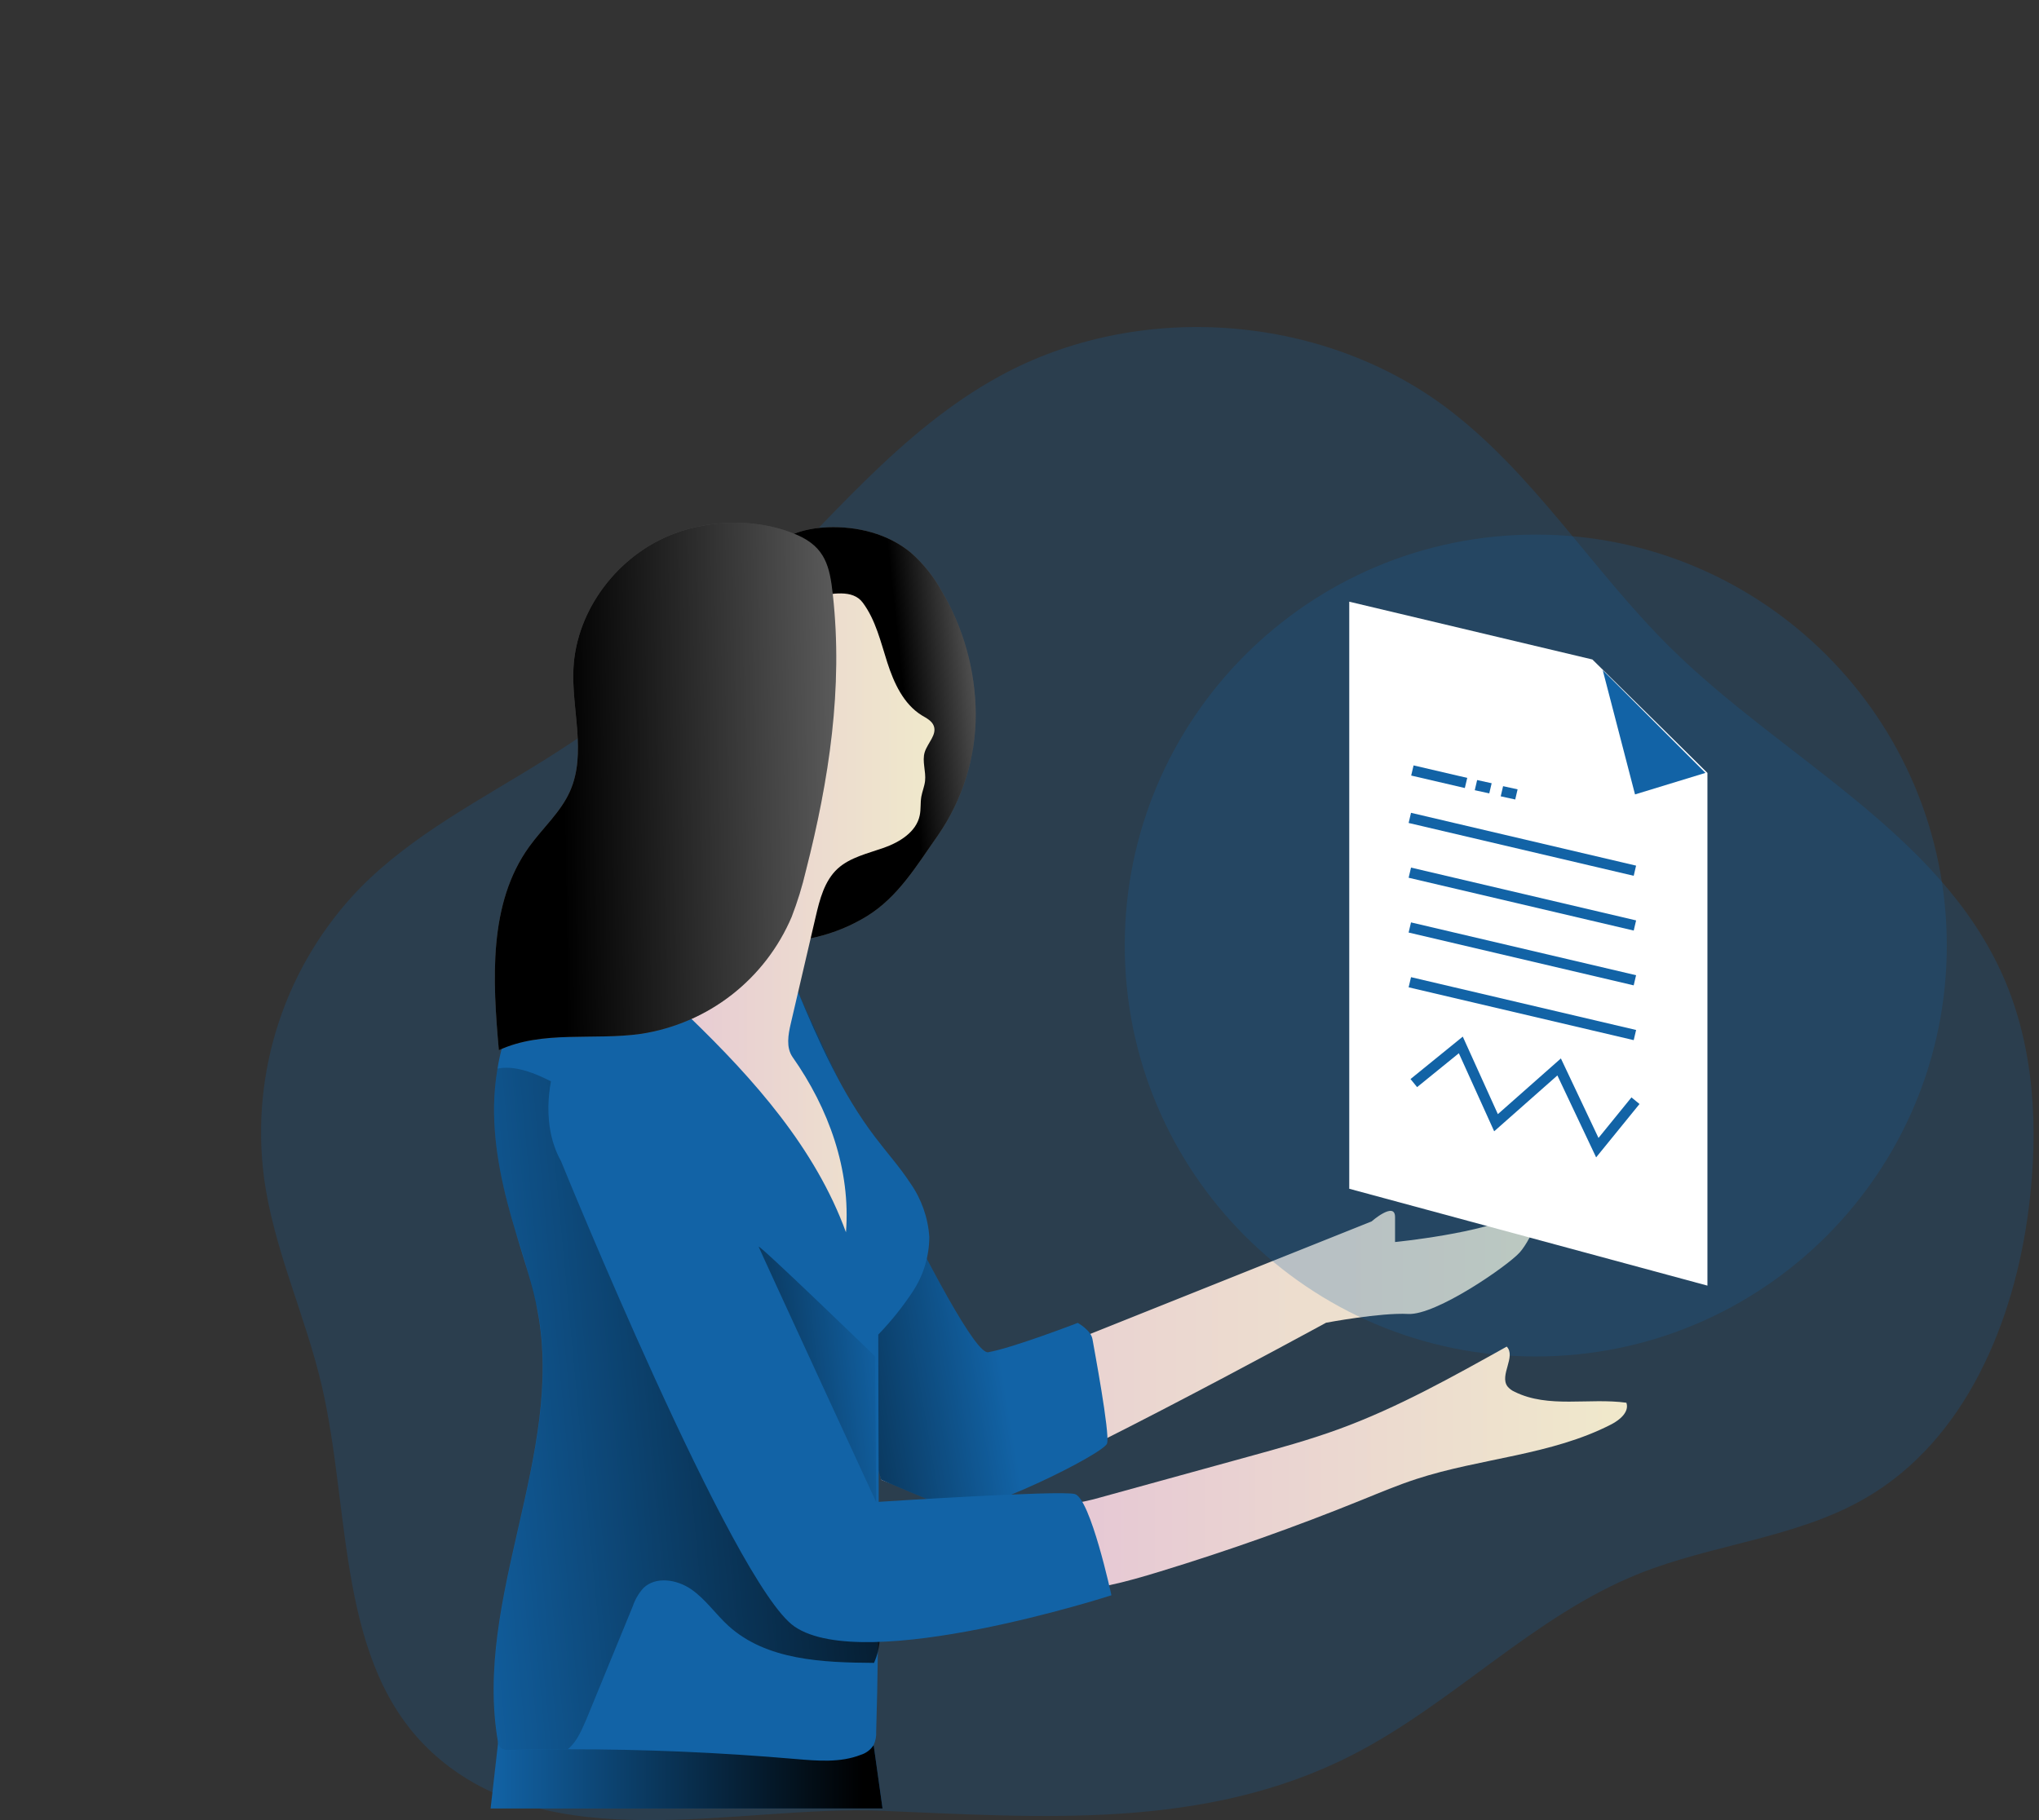 <svg width="168" height="150" viewBox="0 0 168 150" fill="none" xmlns="http://www.w3.org/2000/svg">
<rect x="0" y="0" width="168" height="150" fill="#333333" stroke="none"/>
<g clip-path="url(#clip0_2777_2455)">
<path opacity="0.24" d="M111.384 144.65C119.713 140.402 126.357 133.17 135.036 129.693C141.155 127.24 148.047 126.763 153.742 123.441C161.948 118.671 165.988 108.918 167.164 99.509C167.969 93.065 167.653 86.325 165.015 80.39C159.771 68.589 146.888 62.502 137.683 53.428C131.191 47.04 126.353 38.943 119.039 33.5C108.645 25.805 93.702 24.791 82.372 30.993C74.166 35.479 68.2 43.072 61.485 49.593C56.437 54.494 50.887 58.849 44.926 62.587C39.667 65.885 34.02 68.752 29.667 73.18C26.647 76.296 24.366 80.053 22.994 84.171C21.622 88.288 21.194 92.662 21.741 96.967C22.522 102.907 25.179 108.431 26.527 114.269C28.934 124.714 27.723 137.178 35.608 144.434C45.325 153.379 60.838 148.733 72.618 149.231C85.752 149.769 99.252 150.843 111.384 144.65Z" fill="#1263A6"/>
<path d="M41.051 143.524L40.422 149.042H72.716L71.986 143.837L41.051 143.524Z" fill="#1263A6"/>
<path d="M41.051 143.524L40.422 149.042H72.716L71.986 143.837L41.051 143.524Z" fill="url(#paint0_linear_2777_2455)"/>
<path d="M65.96 83.124L79.143 114.207L113.009 100.66C113.009 100.66 114.943 98.968 114.943 100.301V102.358C114.943 102.358 122.324 101.631 125.103 100.061C127.882 98.49 126.189 102.116 125.224 103.206C124.259 104.297 118.328 108.407 116.03 108.286C113.733 108.164 109.259 109.009 109.259 109.009C109.259 109.009 82.892 123.403 79.869 123.525C76.847 123.646 72.614 121.962 72.614 121.962L65.189 84.375L65.96 83.124Z" fill="url(#paint1_linear_2777_2455)"/>
<path opacity="0.24" d="M126.537 111.789C145.241 111.789 160.403 96.627 160.403 77.923C160.403 59.22 145.241 44.058 126.537 44.058C107.834 44.058 92.672 59.22 92.672 77.923C92.672 96.627 107.834 111.789 126.537 111.789Z" fill="#1263A6"/>
<path d="M65.699 81.682C65.699 81.682 79.375 111.804 81.423 111.441C83.47 111.078 88.8 109.022 88.8 109.022C88.8 109.022 89.89 109.628 90.011 110.355C90.132 111.082 91.461 118.095 91.218 118.951C90.976 119.807 80.458 124.996 78.641 124.39C76.824 123.785 72.604 121.948 72.604 121.948L66.676 102.598L65.699 81.682Z" fill="#1263A6"/>
<path d="M65.699 81.682C65.699 81.682 79.375 111.804 81.423 111.441C83.47 111.078 88.8 109.022 88.8 109.022C88.8 109.022 89.89 109.628 90.011 110.355C90.132 111.082 91.461 118.095 91.218 118.951C90.976 119.807 80.458 124.996 78.641 124.39C76.824 123.785 72.604 121.948 72.604 121.948L66.676 102.598L65.699 81.682Z" fill="url(#paint2_linear_2777_2455)"/>
<path d="M75.258 106.361C74.409 107.658 73.439 108.872 72.363 109.988C72.363 117.908 72.457 125.813 72.363 133.717C72.363 134.499 72.363 135.28 72.328 136.062C72.304 138.277 72.261 140.485 72.191 142.705C72.216 143.095 72.139 143.486 71.968 143.838C71.721 144.212 71.35 144.489 70.921 144.62C69.237 145.28 67.354 145.116 65.553 144.964C59.301 144.422 53.04 144.155 46.77 144.163C45.157 144.163 43.55 144.19 41.933 144.225C41.688 144.261 41.438 144.202 41.235 144.061C41.112 143.913 41.039 143.73 41.028 143.538C38.992 131.765 46.498 119.867 44.31 108.131C43.904 105.907 43.157 103.782 42.513 101.609C41.473 98.198 40.657 94.67 40.707 91.101C40.726 90.084 40.822 89.07 40.992 88.068C41.385 85.533 42.413 83.139 43.982 81.109C44.935 79.914 46.162 78.866 47.651 78.515C48.823 78.23 49.995 78.394 51.191 78.566C53.458 78.875 55.716 79.195 57.978 79.512C60.322 79.84 63.475 80.93 65.711 81.653C67.469 85.862 69.345 90.089 72.111 93.723C73.07 94.993 74.139 96.18 75.006 97.509C75.924 98.817 76.464 100.351 76.569 101.944C76.562 103.511 76.106 105.043 75.256 106.36L75.258 106.361Z" fill="#1263A6"/>
<path d="M72.346 136.061C72.265 136.397 72.153 136.726 72.013 137.042C67.784 137.014 63.148 136.835 60.018 133.989C58.963 133.03 58.138 131.797 56.958 130.981C55.778 130.164 54.032 129.883 53.008 130.879C52.617 131.316 52.319 131.828 52.133 132.383C50.867 135.476 49.598 138.568 48.327 141.659C47.934 142.554 47.569 143.473 46.844 144.11C46.83 144.13 46.81 144.146 46.786 144.153C45.172 144.153 43.566 144.181 41.948 144.216C41.703 144.251 41.454 144.193 41.251 144.052C41.127 143.904 41.055 143.72 41.044 143.528C39.008 131.755 46.514 119.858 44.326 108.121C43.831 105.921 43.225 103.747 42.513 101.608C41.473 98.197 40.657 94.668 40.707 91.099C40.726 90.082 40.822 89.069 40.992 88.067C42.204 87.817 43.603 88.266 44.771 88.813C48.498 90.548 51.953 93.135 54.024 96.694C55.196 98.703 55.887 100.953 56.61 103.169C57.736 106.599 58.956 109.996 60.273 113.359C62.403 118.783 64.876 124.237 69.026 128.316C70.514 129.777 71.984 131.633 72.394 133.696C72.549 134.477 72.532 135.282 72.343 136.056L72.346 136.061Z" fill="url(#paint3_linear_2777_2455)"/>
<path d="M63.616 45.164C64.788 43.956 66.527 43.519 68.195 43.452C70.633 43.358 73.166 43.984 75.045 45.543C76.063 46.437 76.918 47.502 77.574 48.688C79.395 51.758 80.368 55.255 80.395 58.824C80.405 62.4 79.321 65.893 77.288 68.835C75.538 71.312 74.014 73.914 71.427 75.506C68.82 77.104 65.768 77.822 62.722 77.556C62.5 77.547 62.282 77.499 62.077 77.415C61.709 77.194 61.432 76.849 61.296 76.442C60.541 74.6 60.272 72.596 60.514 70.62C60.761 68.654 61.17 66.713 61.735 64.814C63.138 59.531 64.47 54.096 63.935 48.656C63.796 47.375 63.495 46.442 63.616 45.164Z" fill="#606060"/>
<path d="M63.616 45.164C64.788 43.956 66.527 43.519 68.195 43.452C70.633 43.358 73.166 43.984 75.045 45.543C76.063 46.437 76.918 47.502 77.574 48.688C79.395 51.758 80.368 55.255 80.395 58.824C80.405 62.4 79.321 65.893 77.288 68.835C75.538 71.312 74.014 73.914 71.427 75.506C68.82 77.104 65.768 77.822 62.722 77.556C62.5 77.547 62.282 77.499 62.077 77.415C61.709 77.194 61.432 76.849 61.296 76.442C60.541 74.6 60.272 72.596 60.514 70.62C60.761 68.654 61.17 66.713 61.735 64.814C63.138 59.531 64.47 54.096 63.935 48.656C63.796 47.375 63.495 46.442 63.616 45.164Z" fill="url(#paint4_linear_2777_2455)"/>
<path d="M71.095 49.677C72.154 51.107 72.56 52.893 73.103 54.584C73.647 56.276 74.44 58.019 75.948 58.953C76.341 59.187 76.769 59.398 76.933 59.812C77.218 60.551 76.425 61.231 76.192 61.985C75.958 62.739 76.309 63.571 76.219 64.364C76.172 64.8 75.988 65.22 75.91 65.657C75.823 66.165 75.887 66.693 75.779 67.197C75.502 68.564 74.122 69.409 72.806 69.874C71.49 70.338 70.044 70.655 69.02 71.585C67.93 72.588 67.537 74.125 67.203 75.57L65.153 84.362C64.938 85.278 64.761 86.316 65.29 87.097C68.275 91.333 70.108 96.409 69.702 101.555C67.177 94.627 62.118 88.942 56.807 83.811C55.635 82.678 54.436 81.544 53.599 80.148C51.908 77.339 51.904 73.791 52.697 70.606C54.193 64.609 58.194 59.592 60.902 54.02C61.539 52.707 62.145 51.285 63.309 50.421C64.392 49.6 65.787 49.366 67.127 49.157C68.531 48.942 70.259 48.528 71.095 49.677Z" fill="url(#paint5_linear_2777_2455)"/>
<path d="M66.398 71.765C66.096 73.057 65.704 74.326 65.226 75.563C64.15 78.092 62.446 80.305 60.276 81.992C58.105 83.678 55.54 84.782 52.824 85.2C48.916 85.762 44.7 84.879 41.102 86.548C40.59 80.785 40.218 74.455 43.61 69.766C44.72 68.226 46.205 66.929 46.97 65.194C48.346 62.068 47.084 58.485 47.248 55.086C47.49 50.206 50.964 45.708 55.535 43.981C58.661 42.785 62.631 42.727 65.733 44.112C67.992 45.12 68.367 46.685 68.617 48.984C69.477 56.675 68.305 64.302 66.398 71.765Z" fill="#606060"/>
<path d="M66.398 71.765C66.096 73.057 65.704 74.326 65.226 75.563C64.15 78.092 62.446 80.305 60.276 81.992C58.105 83.678 55.54 84.782 52.824 85.2C48.916 85.762 44.7 84.879 41.102 86.548C40.59 80.785 40.218 74.455 43.61 69.766C44.72 68.226 46.205 66.929 46.97 65.194C48.346 62.068 47.084 58.485 47.248 55.086C47.49 50.206 50.964 45.708 55.535 43.981C58.661 42.785 62.631 42.727 65.733 44.112C67.992 45.12 68.367 46.685 68.617 48.984C69.477 56.675 68.305 64.302 66.398 71.765Z" fill="url(#paint6_linear_2777_2455)"/>
<path d="M102.882 120.041C105.386 119.353 107.896 118.661 110.333 117.77C115.159 116.008 119.665 113.472 124.146 110.976C124.927 111.804 123.535 113.32 124.2 114.25C124.359 114.445 124.563 114.6 124.794 114.699C127.576 116.086 130.921 115.179 134.004 115.602C134.258 116.349 133.476 117.013 132.777 117.376C127.815 119.939 121.997 120.158 116.687 121.893C115.179 122.385 113.709 123.003 112.239 123.6C106.769 125.82 101.211 127.792 95.567 129.516C92.792 130.364 89.951 131.158 87.048 131.126C86.768 131.145 86.488 131.086 86.239 130.954C85.992 130.753 85.811 130.481 85.72 130.175C85.204 128.901 84.281 126.638 85.212 125.329C86.084 124.108 88.76 123.931 90.096 123.563L102.882 120.041Z" fill="url(#paint7_linear_2777_2455)"/>
<path d="M111.169 49.587V97.968L140.681 105.951V63.698L136.726 59.789L131.202 54.35L111.169 49.587Z" fill="white"/>
<path d="M134.715 65.47L132.055 55.233L140.518 63.696L134.715 65.47Z" fill="#1263A6"/>
<path d="M116.258 66.986L116.062 67.823L134.606 72.176L134.803 71.339L116.258 66.986Z" fill="#1263A6"/>
<path d="M120.692 64.943L116.272 63.915L116.469 63.079L120.891 64.108L120.692 64.943Z" fill="#1263A6"/>
<path d="M122.706 65.384L121.511 65.123L121.706 64.286L122.902 64.548L122.706 65.384Z" fill="#1263A6"/>
<path d="M124.845 65.888L123.649 65.627L123.845 64.79L125.04 65.052L124.845 65.888Z" fill="#1263A6"/>
<path d="M116.259 71.5L116.062 72.337L134.607 76.69L134.804 75.853L116.259 71.5Z" fill="#1263A6"/>
<path d="M116.257 76.017L116.061 76.853L134.605 81.206L134.802 80.37L116.257 76.017Z" fill="#1263A6"/>
<path d="M116.259 80.53L116.062 81.367L134.607 85.72L134.804 84.883L116.259 80.53Z" fill="#1263A6"/>
<path d="M131.511 95.382L128.318 88.63L123.11 93.233L120.199 86.801L116.76 89.592L116.217 88.927L120.523 85.43L123.414 91.819L128.607 87.228L131.706 93.78L134.421 90.439L135.085 90.983L131.511 95.382Z" fill="#1263A6"/>
<path d="M46.228 95.702C46.228 95.702 60.404 130.572 65.458 134.045C71.264 138.035 91.575 131.47 91.575 131.47C91.575 131.47 89.84 123.447 88.55 123.124C87.261 122.801 72.19 123.784 72.19 123.784L56.498 87.887C56.498 87.887 48.378 82.519 45.643 88.082C45.642 88.082 44.29 92.232 46.228 95.702Z" fill="#1263A6"/>
<path d="M72.189 123.784C72.189 123.784 62.675 103.173 62.515 102.758C62.355 102.344 72.111 111.788 72.111 111.788L72.189 123.784Z" fill="url(#paint8_linear_2777_2455)"/>
</g>
<defs>
<linearGradient id="paint0_linear_2777_2455" x1="40.422" y1="146.283" x2="72.716" y2="146.283" gradientUnits="userSpaceOnUse">
<stop stop-opacity="0"/>
<stop offset="0.95"/>
</linearGradient>
<linearGradient id="paint1_linear_2777_2455" x1="65.128" y1="103.327" x2="126.625" y2="103.327" gradientUnits="userSpaceOnUse">
<stop stop-color="#E5C5D5"/>
<stop offset="0.42" stop-color="#EAD4D1"/>
<stop offset="1" stop-color="#F0E9CB"/>
</linearGradient>
<linearGradient id="paint2_linear_2777_2455" x1="80.364" y1="99.683" x2="51.683" y2="104.488" gradientUnits="userSpaceOnUse">
<stop stop-opacity="0"/>
<stop offset="0.95"/>
</linearGradient>
<linearGradient id="paint3_linear_2777_2455" x1="35.027" y1="118.866" x2="88.908" y2="113.807" gradientUnits="userSpaceOnUse">
<stop stop-opacity="0"/>
<stop offset="0.95"/>
</linearGradient>
<linearGradient id="paint4_linear_2777_2455" x1="81.433" y1="55.846" x2="74.024" y2="56.645" gradientUnits="userSpaceOnUse">
<stop stop-opacity="0"/>
<stop offset="0.95"/>
</linearGradient>
<linearGradient id="paint5_linear_2777_2455" x1="52.185" y1="75.23" x2="76.994" y2="75.23" gradientUnits="userSpaceOnUse">
<stop stop-color="#E5C5D5"/>
<stop offset="0.42" stop-color="#EAD4D1"/>
<stop offset="1" stop-color="#F0E9CB"/>
</linearGradient>
<linearGradient id="paint6_linear_2777_2455" x1="70.535" y1="64.074" x2="45.122" y2="64.475" gradientUnits="userSpaceOnUse">
<stop stop-opacity="0"/>
<stop offset="0.95"/>
</linearGradient>
<linearGradient id="paint7_linear_2777_2455" x1="84.814" y1="121.053" x2="134.053" y2="121.053" gradientUnits="userSpaceOnUse">
<stop stop-color="#E5C5D5"/>
<stop offset="0.42" stop-color="#EAD4D1"/>
<stop offset="1" stop-color="#F0E9CB"/>
</linearGradient>
<linearGradient id="paint8_linear_2777_2455" x1="72.808" y1="110.235" x2="48.988" y2="113.031" gradientUnits="userSpaceOnUse">
<stop stop-opacity="0"/>
<stop offset="0.95"/>
</linearGradient>
<clipPath id="clip0_2777_2455">
<rect width="167.112" height="150" fill="white" transform="translate(0.444)"/>
</clipPath>
</defs>
</svg>
